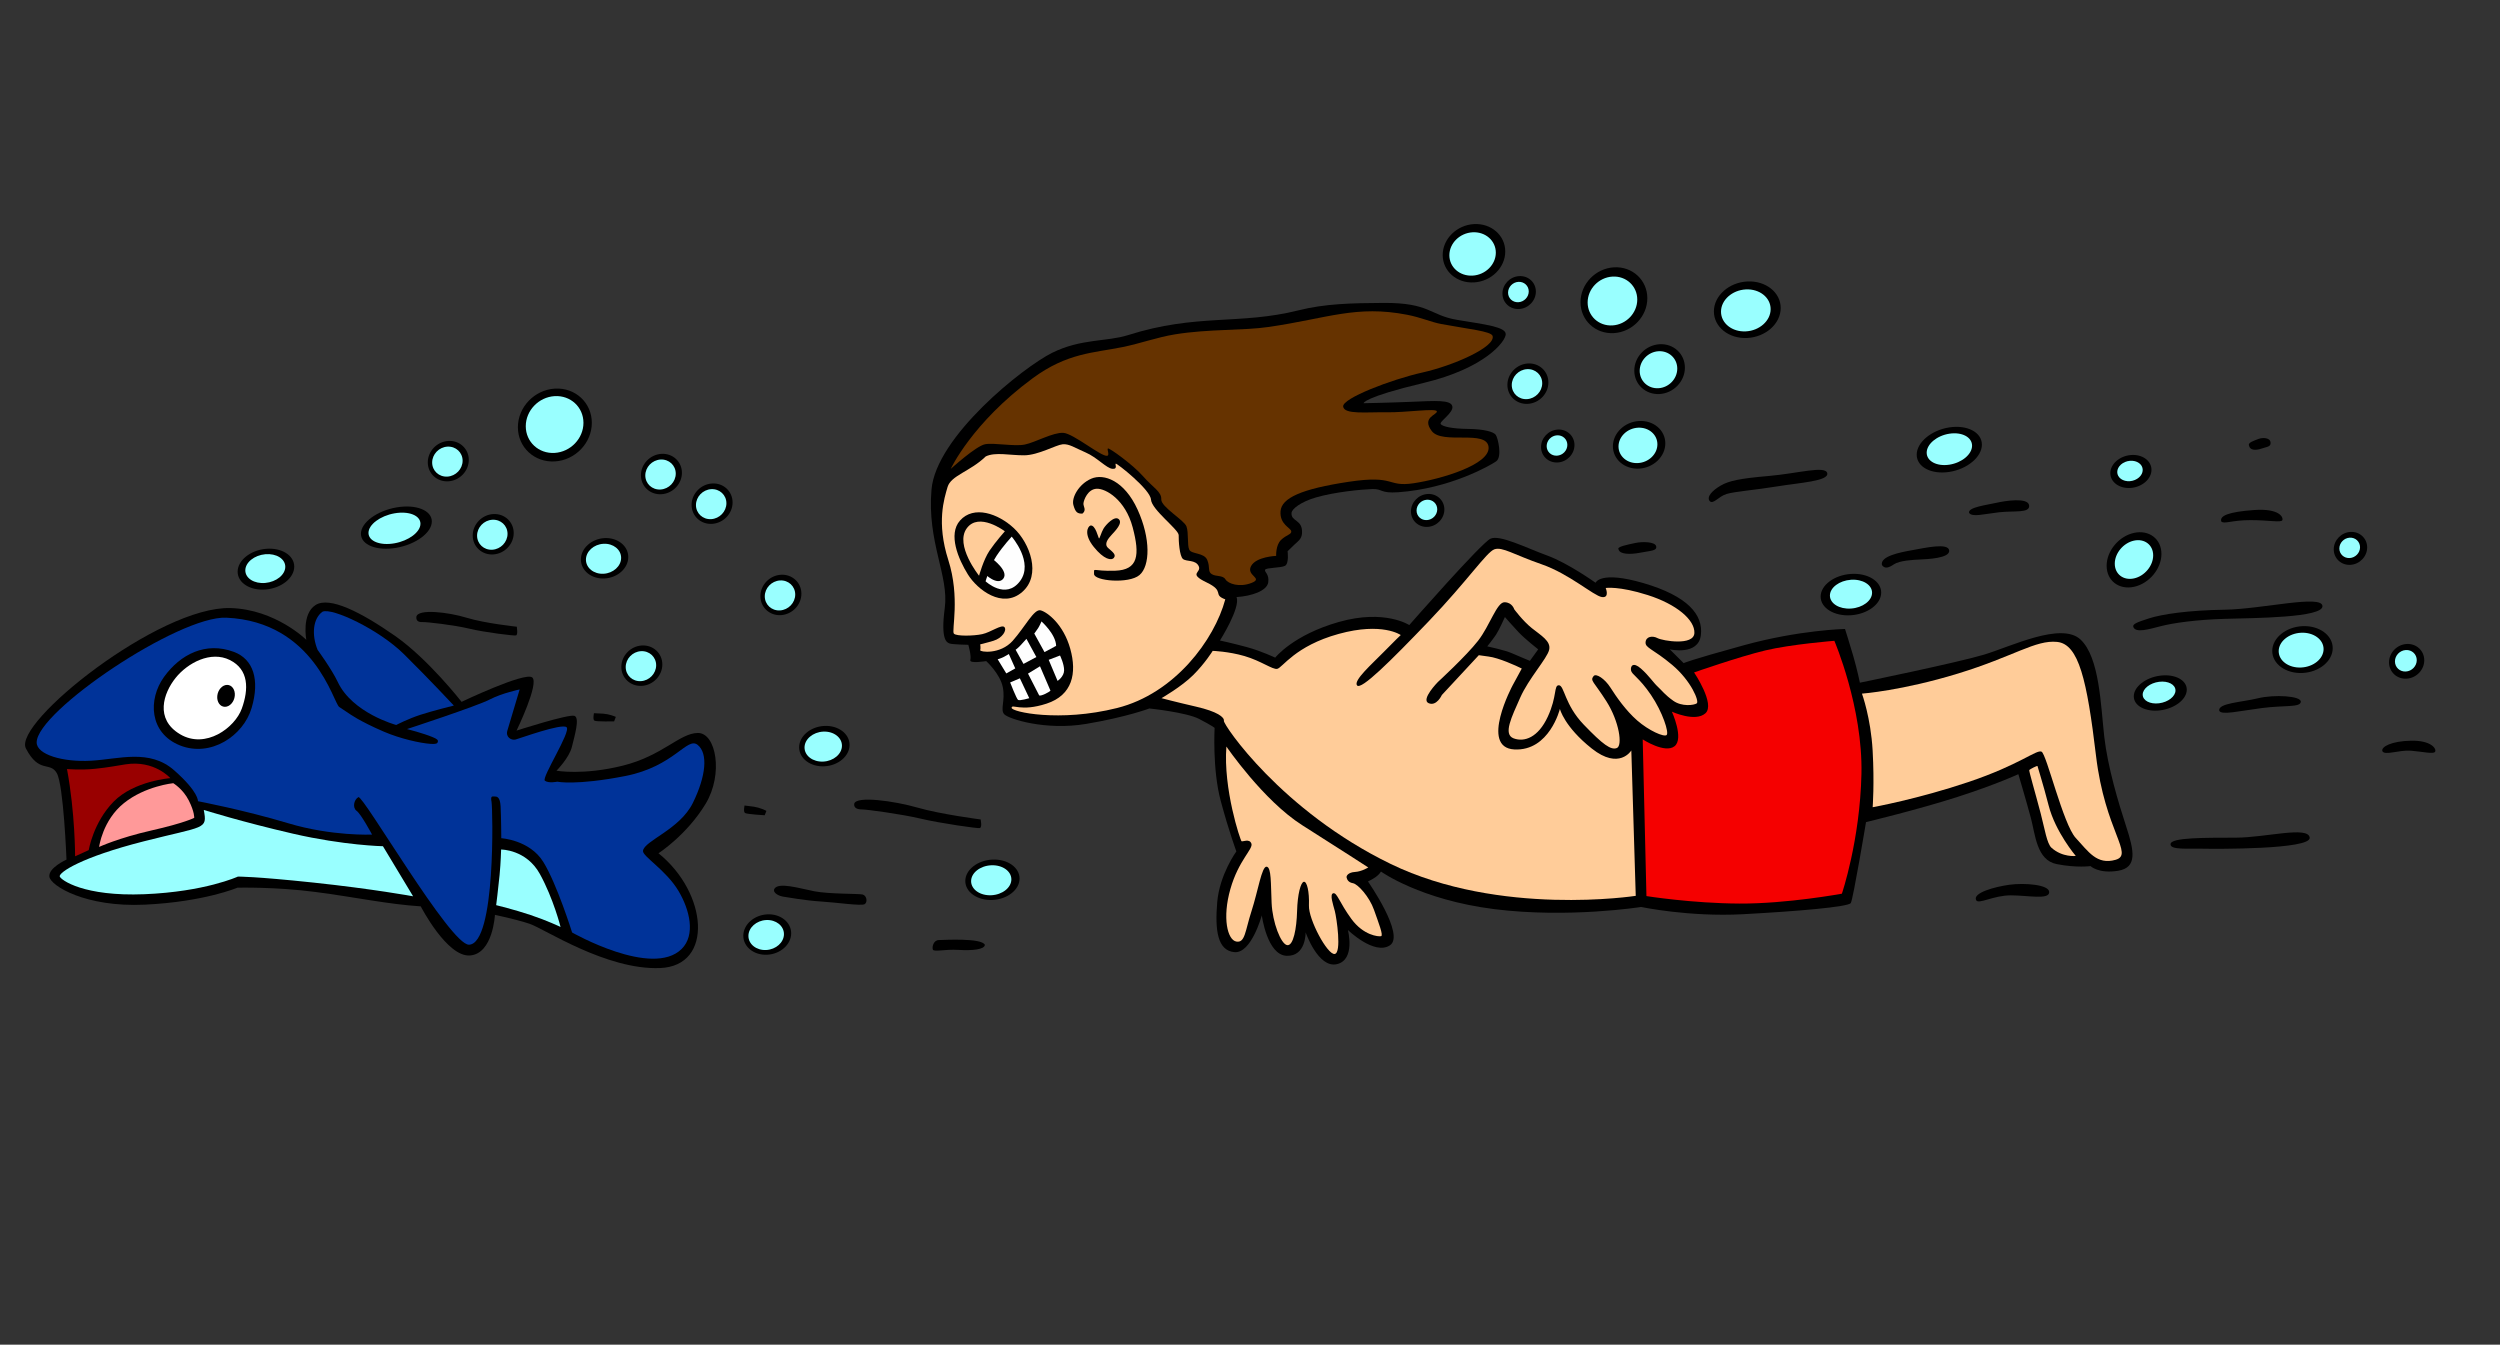 <?xml version="1.0" encoding="UTF-8"?>
<!DOCTYPE svg PUBLIC "-//W3C//DTD SVG 1.1//EN" "http://www.w3.org/Graphics/SVG/1.1/DTD/svg11.dtd">
<!-- Creator: CorelDRAW -->
<svg xmlns="http://www.w3.org/2000/svg" xml:space="preserve" width="13.2in" height="7.1in" version="1.1" style="shape-rendering:geometricPrecision; text-rendering:geometricPrecision; image-rendering:optimizeQuality; fill-rule:evenodd; clip-rule:evenodd"
viewBox="0 0 13200 7100"
 xmlns:xlink="http://www.w3.org/1999/xlink"
 xmlns:xodm="http://www.corel.com/coreldraw/odm/2003">
 <rect x="0" y="0" width="13200" height="7100" fill="#333333" stroke="none"/>
 <defs>
  <style type="text/css">
   <![CDATA[
    .fil13 {fill:#FEFEFE}
    .fil12 {fill:#FEFEFE}
    .fil8 {fill:black}
    .fil0 {fill:black}
    .fil16 {fill:black}
    .fil7 {fill:#003399}
    .fil1 {fill:#003399}
    .fil15 {fill:#663300}
    .fil3 {fill:#990000}
    .fil6 {fill:#99FFFF}
    .fil5 {fill:#99FFFF}
    .fil14 {fill:#F50000}
    .fil4 {fill:#FF9999}
    .fil10 {fill:#FFCC99}
    .fil9 {fill:#FFCC99}
    .fil11 {fill:white}
    .fil2 {fill:white}
   ]]>
  </style>
 </defs>
 <g id="Layer_x0020_1">
  <g id="fish">
   <path class="fil0" d="M1217.38 3210.57c-377.06,-11.15 -1150.34,606.34 -1080.68,741.02 69.66,134.68 127.04,67.61 163.13,130.43 36.09,62.83 51.29,456.71 51.29,456.71 0,0 -97.67,43.79 -90.26,90.94 7.41,47.15 190.42,161.87 503.99,146.94 313.57,-14.93 488.68,-89.59 488.68,-89.59 0,0 199.11,-5.26 411.87,22.54 212.76,27.8 380.27,64.64 556.17,76.07 0,0 138.08,268.1 259.69,259.3 121.61,-8.8 132.02,-214.43 132.02,-214.43 0,0 106.79,22.12 182.61,47 75.82,24.88 404.91,245.13 689.52,233.85 284.61,-11.28 250.79,-397.61 -8.69,-606.08 0,0 149.36,-96.15 249,-261.14 95.19,-157.63 54.99,-375.25 -41.19,-374.09 -96.18,1.16 -186.57,120.52 -396.32,172.66 -209.74,52.15 -349.96,26.65 -349.96,26.65 0,0 67.32,-67.7 81.43,-126.15 14.11,-58.44 42.32,-151.16 14.11,-163.25 -28.22,-12.09 -306.34,77.59 -306.34,77.59 0,0 121.57,-250.78 82.49,-280.85 -39.08,-30.06 -372.84,129.02 -372.84,129.02 0,0 -175.87,-226.24 -352.91,-349.39 -177.04,-123.15 -343.81,-209.11 -418.22,-161.64 -74.41,47.47 -48.75,183.45 -48.75,183.45 0,0 -162.49,-160.56 -399.82,-167.57z"/>
   <path class="fil1" d="M480.3 4016.65c148,-8.33 309.02,-64.24 439.72,50.95 130.7,115.19 125.16,162.82 125.16,162.82 0,0 243.21,46.23 475.74,116.1 232.53,69.87 443.57,60.02 443.57,60.02 0,0 -58.41,-109.06 -81.32,-125.1 -22.91,-16.04 -15.19,-58.52 8.99,-72.63 24.18,-14.11 485.43,781.46 583.97,779.2 142.9,-3.27 125.7,-721.23 119.22,-754.15 -6.49,-32.92 4.23,-28.47 15.62,-28.47 11.39,0 29.42,-0 32.27,52.19 2.85,52.2 3.59,168.18 3.59,168.18 0,0 149.52,8.8 221.61,124.94 72.09,116.14 152.3,372.83 152.3,372.83 0,0 422.61,240.88 578.23,87.1 75.09,-74.2 42.53,-206.91 -16.07,-305.76 -65.56,-110.58 -191.01,-183.44 -187.89,-212.24 5.8,-53.46 194.4,-112.36 263.65,-253.74 69.25,-141.38 80.79,-260.63 25.01,-305.84 -55.78,-45.2 -122.14,113.49 -382.78,164.46 -260.64,50.97 -358.74,29.81 -358.74,29.81 0,0 -45.64,9.76 -65.17,-5.11 -19.53,-14.87 140.39,-261.25 114.36,-282.64 -26.04,-21.39 -247.82,59.65 -269.17,65.17 -21.35,5.53 -53.75,-11.93 -43.23,-47.15l64.89 -217.28c0,0 -91.38,18.52 -159.13,53.57 -67.75,35.06 -435.81,155.89 -435.81,155.57 0,-0.22 87.92,22.58 136.1,42.82 23.23,9.76 29.06,15.3 26.85,24.28 -2.33,9.47 -9.3,13.11 -38.37,11.13 -55.67,-3.8 -160.67,-27.43 -246.52,-64.37 -130.7,-56.23 -183.77,-95.84 -183.77,-95.84 0,0 -20.36,-14.07 -51.74,-34.31 -31.38,-20.25 -130.24,-450.73 -596.48,-471.69 -250.52,-11.26 -1002.24,494.56 -1001.37,658.94 0.34,64.09 138.73,104.56 286.73,96.23z"/>
   <path class="fil0" d="M1235.16 3442.07c-149.29,-55.91 -283.15,12.91 -368.92,131.82 -85.78,118.91 -78.15,296.98 83.64,361.75 161.79,64.77 335.12,-49.52 378.85,-198.01 43.73,-148.49 9.2,-257.08 -93.57,-295.57z"/>
   <path class="fil2" d="M1213.67 3484.94c-100.62,-50.3 -223.05,14.93 -286.85,94.81 -63.8,79.89 -110.44,217.19 24.03,297.07 134.47,79.88 289.52,-33.69 326.13,-136.1 36.62,-102.42 37.31,-205.48 -63.31,-255.78z"/>
   <path class="fil0" d="M1187.66 3732.02c25.52,0 48.79,-25.93 51.99,-57.9 3.2,-31.98 -14.89,-57.9 -40.4,-57.9 -25.51,0 -48.79,25.93 -51.99,57.9 -3.2,31.98 14.89,57.9 40.4,57.9z"/>
   <path class="fil3" d="M353.77 4060.54c0,0 71.79,6.43 148.26,-1.34 69.03,-7.01 115.24,-16.47 161.29,-23.54 152.18,-23.36 236.06,72.95 236.06,72.95 0,0 -191.41,14.17 -299.16,123.83 -107.75,109.65 -131.71,256.08 -131.71,256.08l-71.94 32.8c0,0 0.33,-229.33 -42.81,-460.78z"/>
   <path class="fil4" d="M523.27 4471.8c0,0 17.93,-140.68 131.18,-231.44 113.25,-90.76 260.3,-105.13 260.3,-105.13 0,0 51.75,30.54 82.51,92.11 30.76,61.57 28.22,90.96 28.22,90.96 0,0 -51.16,26.96 -225.4,66.43 -174.24,39.46 -276.81,87.08 -276.81,87.08z"/>
   <path class="fil5" d="M315.17 4627.46c-2.87,-21.57 110.59,-100.26 443.35,-185.09 324.69,-82.78 336.76,-60.59 317.43,-165.88 0,0 203.57,63.79 472.19,125.62 268.62,61.83 473.81,65.96 473.81,65.96l159.24 264.37c0,0 -212.64,-39.11 -525.7,-72.33 -313.06,-33.22 -399.54,-31.68 -399.54,-31.68 0,0 -173.95,80.06 -493.6,93.03 -319.65,12.98 -441.06,-75.02 -447.18,-93.99z"/>
   <path class="fil6" d="M2645.87 4485.59c0,0 -1.68,69.6 -8.08,134.74 -7.35,74.84 -18.02,158.88 -18.02,158.88 0,0 93.8,22.73 181.5,52.02 87.71,29.3 158.47,63.12 158.47,63.12 0,0 -37.22,-148.87 -108.99,-279.37 -71.78,-130.5 -204.88,-129.4 -204.88,-129.4z"/>
   <path class="fil7" d="M1702.87 3229.76c50.81,-22.49 298.07,94.02 429.69,223.98 131.62,129.96 263.74,271.54 263.74,271.54 0,0 -109.46,27.09 -176.13,48.71 -66.67,21.63 -128.19,53.91 -128.19,53.91 0,0 -231.12,-62.29 -308.6,-227.17 -31.12,-66.23 -106.36,-169.37 -106.36,-169.37 -32.44,-79.39 -25.01,-165.37 25.86,-201.61z"/>
   <ellipse class="fil0" transform="matrix(1.16 -0.104 -0 1.16 1404.17 3005.14)" rx="128.84" ry="92.54"/>
   <ellipse class="fil6" transform="matrix(0.819 -0.074 -0 0.819 1400.8 3002.13)" rx="128.84" ry="92.54"/>
   <ellipse class="fil0" transform="matrix(1.515 -0.09 -0 2.077 2929.65 2244.1)" rx="128.84" ry="92.54"/>
   <ellipse class="fil6" transform="matrix(1.182 -0.07 -0 1.62 2928.35 2241.5)" rx="128.84" ry="92.54"/>
   <ellipse class="fil0" transform="matrix(0.84 -0.05 -0 1.152 2366.98 2434.79)" rx="128.84" ry="92.54"/>
   <ellipse class="fil6" transform="matrix(0.624 -0.037 -0 0.855 2362.2 2437.35)" rx="128.84" ry="92.54"/>
   <ellipse class="fil0" transform="matrix(0.84 -0.05 -0 1.152 2604.17 2820.86)" rx="128.84" ry="92.54"/>
   <ellipse class="fil6" transform="matrix(0.624 -0.037 -0 0.855 2599.39 2823.41)" rx="128.84" ry="92.54"/>
   <ellipse class="fil0" transform="matrix(0.84 -0.05 -0 1.152 3492.36 2502.92)" rx="128.84" ry="92.54"/>
   <ellipse class="fil6" transform="matrix(0.624 -0.037 -0 0.855 3487.59 2505.48)" rx="128.84" ry="92.54"/>
   <ellipse class="fil0" transform="matrix(0.84 -0.05 -0 1.152 4123.18 3141.31)" rx="128.84" ry="92.54"/>
   <ellipse class="fil6" transform="matrix(0.624 -0.037 -0 0.855 4118.41 3143.87)" rx="128.84" ry="92.54"/>
   <ellipse class="fil0" transform="matrix(0.84 -0.05 -0 1.152 3388.91 3514.76)" rx="128.84" ry="92.54"/>
   <ellipse class="fil6" transform="matrix(0.624 -0.037 -0 0.855 3384.13 3517.31)" rx="128.84" ry="92.54"/>
   <ellipse class="fil0" transform="matrix(0.84 -0.05 -0 1.152 3759.83 2659.37)" rx="128.84" ry="92.54"/>
   <ellipse class="fil6" transform="matrix(0.624 -0.037 -0 0.855 3755.05 2661.93)" rx="128.84" ry="92.54"/>
   <ellipse class="fil0" transform="matrix(1.033 -0.05 -0 1.152 4352.59 3939.49)" rx="128.84" ry="92.54"/>
   <ellipse class="fil6" transform="matrix(0.767 -0.037 -0 0.855 4346.72 3942.05)" rx="128.84" ry="92.54"/>
   <ellipse class="fil0" transform="matrix(0.981 -0.05 -0 1.152 4051.04 4934.36)" rx="128.84" ry="92.54"/>
   <ellipse class="fil6" transform="matrix(0.728 -0.037 -0 0.855 4045.47 4936.91)" rx="128.84" ry="92.54"/>
   <ellipse class="fil0" transform="matrix(1.112 -0.05 -0 1.152 5240.05 4645.23)" rx="128.84" ry="92.54"/>
   <ellipse class="fil6" transform="matrix(0.825 -0.037 -0 0.855 5233.73 4647.79)" rx="128.84" ry="92.54"/>
   <ellipse class="fil0" transform="matrix(0.971 -0.05 -0 1.152 3192.16 2947.75)" rx="128.84" ry="92.54"/>
   <ellipse class="fil6" transform="matrix(0.721 -0.037 -0 0.855 3186.65 2950.3)" rx="128.84" ry="92.54"/>
   <ellipse class="fil0" transform="matrix(1.453 -0.253 -0 1.152 2092.86 2785.82)" rx="128.84" ry="92.54"/>
   <ellipse class="fil6" transform="matrix(1.065 -0.188 -0 0.855 2082.8 2789.53)" rx="128.84" ry="92.54"/>
   <path class="fil8" d="M3931.24 4253.07c0,0 -7.52,33.28 2.69,39.72 10.2,6.44 103.61,11.81 103.61,11.81l9.13 -23.08c-7.81,-4.42 -35.63,-17.3 -65.75,-22.11l-49.67 -6.34z"/>
   <path class="fil8" d="M4510.24 4244.19c-2.84,22.33 16.65,29.64 41.41,29.64 24.76,0 207.81,24.48 310.04,48.76 102.23,24.27 305.43,53.25 312.22,49.74 6.8,-3.5 7.52,-16.49 6.63,-24.37l-2.42 -21.2c0,0 -211.77,-27.35 -333.08,-62.41 -121.31,-35.06 -326.07,-63.81 -334.8,-20.15z"/>
   <path class="fil8" d="M4088.09 4694.02c-9.28,23.19 31.54,38.03 44.52,39.88 12.98,1.85 121.5,21.33 201.26,25.97 79.76,4.64 215.17,25.04 231.87,13.91 16.69,-11.13 10.2,-46.37 -12.06,-51.01 -22.26,-4.64 -176.22,-1.85 -253.2,-16.69 -76.98,-14.84 -191.98,-51.01 -212.39,-12.06z"/>
   <path class="fil8" d="M5200.12 4988.72c-1.51,24.71 -66.06,31.26 -139.17,26.72 -73.11,-4.54 -130.6,12.61 -135.64,-2.02 -5.04,-14.63 4.04,-49.42 31.77,-49.92 27.73,-0.5 226.91,-12.1 243.04,25.21z"/>
   <path class="fil8" d="M2198.37 3256.83c-2.26,22.46 13.22,28.88 32.89,27.76 19.67,-1.12 165.06,15.07 246.26,34.71 81.2,19.64 242.6,39.41 247.99,35.59 5.4,-3.81 5.98,-16.83 5.26,-24.68l-1.92 -21.09c0,0 -168.2,-17.75 -264.56,-47.31 -96.36,-29.57 -258.99,-49.04 -265.93,-4.98z"/>
   <path class="fil8" d="M3136.13 3765.69c0,0 -7.52,33.86 2.69,39.52 10.2,5.65 103.61,3.79 103.61,3.79l9.13 -23.79c-7.81,-3.82 -35.63,-14.55 -65.75,-17.02l-49.67 -2.5z"/>
  </g>
  <g id="man">
   <path class="fil0" d="M6441.44 3381.76c0,0 110.01,-173.72 87.41,-229.21 79.65,-5.11 160.68,-32.71 167.42,-77.45 6.74,-44.74 -21.98,-55.05 -16.44,-66.83 5.55,-11.79 82.84,-8.87 105.09,-20.81 22.24,-11.93 13.6,-76.91 13.6,-76.91 0,0 15.44,-15.35 36.56,-35.51 15.38,-14.68 37.86,-27.87 39.65,-59.48 4.24,-75.03 -58.93,-59.55 -55.43,-107.46 1.53,-20.97 49.56,-58.41 127.46,-81.2 100.05,-29.27 240.29,-42.6 298.29,-44.64 56.75,-2 40.11,23.67 138.43,16.73 270.75,-19.12 483.57,-140.34 516.46,-163.31 32.88,-22.97 9.17,-124.05 -2.41,-139.84 -11.57,-15.79 -59.85,-30.09 -146.15,-31.14 -86.31,-1.06 -133.67,-12.63 -144.19,-25.26 -10.52,-12.63 69.46,-59.99 61.04,-94.72 -8.42,-34.73 -90.52,-28.42 -217.87,-23.15 -127.35,5.26 -250.49,7.37 -250.49,7.37 0,0 -4.21,-30.52 317.85,-107.35 322.06,-76.83 431.52,-217.87 432.57,-256.81 1.05,-38.94 -109.46,-51.57 -255.76,-75.78 -146.3,-24.2 -143.79,-91.09 -390.1,-89.65 -170.76,1 -308.45,4.17 -448.44,39.22 -312.67,78.29 -535.91,15.45 -899.72,130.74 -112.87,35.77 -248.49,17.75 -401.16,93.63 -152.67,75.89 -612.56,442.31 -636.72,721.53 -24.16,279.22 93.01,454.26 69.98,626.18 -23.03,171.93 12.19,181.7 25.93,187.04 13.74,5.34 98.45,6.87 98.45,6.87 0,0 17.08,58.74 10.55,79.96 -6.53,21.23 83.84,5.99 83.84,5.99 0,0 74.08,67.13 87.89,138.75 13.81,71.63 -15.53,118.23 7.77,142.39 23.3,24.16 217.09,86.8 431.91,50.57 214.81,-36.23 333.87,-81.52 333.87,-81.52 0,0 195.31,20.21 262.82,55.27 67.51,35.06 81.75,46.98 81.75,46.98 0,0 -12.27,220.2 32.22,385.46 44.49,165.26 82.63,266.96 82.63,266.96 0,0 -88.75,121.53 -101.14,268.89 -12.39,147.36 1.38,254.78 90.89,263.04 89.52,8.26 144.6,-194.18 144.6,-194.18 0,0 27.55,209.33 130.83,213.46 103.29,4.13 100.53,-123.94 100.53,-123.94 0,0 66.1,191.43 165.26,168.02 99.16,-23.41 57.84,-180.41 57.84,-180.41 0,0 139.09,134.96 221.72,81.25 82.63,-53.71 -115.68,-337.41 -115.68,-337.41 0,0 24.35,-11.29 42.83,-24.84 18.48,-13.55 25.87,-27.51 25.87,-27.51 0,0 207.39,149.37 598.85,198.51 391.46,49.14 774.73,-11.47 774.73,-11.47 0,0 252.98,53.44 536.76,38.28 283.78,-15.17 557.81,-38.43 570.35,-59.13 12.53,-20.7 80.31,-427.16 80.31,-427.16 0,0 278.91,-67.15 484.42,-133.48 205.5,-66.33 319.96,-119.66 319.96,-119.66 0,0 42.77,144.48 66.18,231.63 23.41,87.15 29.92,222.42 136.57,243.23 106.66,20.81 178.2,10.41 178.2,10.41 0,0 42.92,41.63 145.68,24.72 102.76,-16.91 84.66,-105.07 42.96,-232.94 -41.7,-127.87 -97.75,-313.98 -116.12,-475.95 -18.37,-161.97 -24.16,-417.73 -125.32,-512.14 -101.16,-94.41 -367.54,37.09 -509.16,79.8 -141.62,42.71 -655.73,148.13 -655.73,148.13 0,0 -13.42,-66.55 -34.65,-139.74 -21.23,-73.19 -43.86,-143.93 -43.86,-143.93 0,0 -239.14,4.74 -534.8,86.15 -295.66,81.41 -317.08,94.27 -317.08,94.27l-73.22 -72.74c0,0 150.4,34.44 163.98,-74.72 13.59,-109.16 -71.52,-207.22 -302.28,-274.85 -230.76,-67.64 -253.64,-1.99 -253.64,-1.99 0,0 -143.83,-103.26 -255.5,-143.96 -111.67,-40.7 -250.48,-111.67 -299.54,-88.71 -49.06,22.96 -428.67,456 -428.67,456 0,0 -128.91,-85.23 -371.27,-16.56 -242.36,68.67 -336.61,188.5 -336.61,188.5 0,0 -74.44,-35.26 -149.74,-55.66 -75.3,-20.39 -141.9,-34.78 -141.9,-34.78zm1504.52 -123.79c0,0 -31.23,69.46 -46.62,92.78 -15.39,23.31 -46.62,62 -46.62,62 0,0 93.24,20.05 129.14,35.9 35.9,15.85 96.04,40.56 96.04,40.56l43.83 -60.61c0,0 -68.54,-53.61 -102.57,-89.51 -34.03,-35.9 -73.2,-81.12 -73.2,-81.12z"/>
   <path class="fil9" d="M6403.03 3436.57c0,0 -40.26,65.34 -102.59,127.46 -62.33,62.12 -167.77,122.31 -167.77,122.31 0,0 72.12,19.39 183.15,44.94 111.03,25.56 149.8,55.51 146.28,74.9 -3.52,19.39 302.86,474.67 879.98,755.06 577.12,280.39 1294.63,168.75 1294.63,168.75l-23.33 -767.59c0,0 -63.3,105.25 -208.78,-10.17 -145.48,-115.42 -168.33,-209.21 -168.33,-209.21 0,0 -55.31,223.64 -240.47,214.02 -185.16,-9.62 -9.25,-338.1 -9.25,-338.1l48.4 -89.09c-28.75,-14.61 -123.19,-57.2 -175.46,-63.3l-51.37 -7.15 -195.18 210.2c0,0 -27.76,61.77 -70.1,43.03 -42.33,-18.74 49.28,-111.74 49.28,-111.74 0,0 149.55,-137.29 212.13,-217.74 62.57,-80.46 99.05,-203.81 139.59,-203.33 40.54,0.49 51.28,37.12 51.28,37.12 0,0 44.44,60.56 92.31,99.15 47.87,38.59 103.49,68.87 91.96,115.44 -11.52,46.57 -108.41,151.2 -153.07,252.72 -44.67,101.52 -91.37,192.88 -34.52,214.2 56.85,21.32 129.63,-4.33 180.38,-113.97 50.76,-109.64 30.78,-167.69 59.2,-166.22 28.42,1.47 29.44,102.53 130.96,208.11 101.52,105.58 143.83,135.77 174.76,123.17 30.93,-12.6 12.6,-139.74 -54.98,-246.27 -67.58,-106.53 -87.74,-108.28 -67.99,-133.56 12.63,-16.17 58.93,13.44 89.21,61.04 30.29,47.6 80.38,120.33 141.18,173.44 60.8,53.11 141.17,88.76 155.14,76.87 13.98,-11.88 -20.58,-120.63 -82.85,-212.45 -62.27,-91.82 -101.25,-106.7 -105.06,-129.06 -3.81,-22.35 10.2,-46.88 52.81,-9.17 42.61,37.71 64.88,73.64 88.22,95.16 23.35,21.52 37.39,42.8 82.54,74.78 45.15,31.98 109.11,23.47 123.53,13.44 14.42,-10.03 -28.69,-118.23 -129.72,-203.12 -101.04,-84.89 -142.46,-88.82 -140.55,-119.34 1.91,-30.52 36.13,-36.41 63.23,-22 27.1,14.41 191.75,42.1 194.6,-27.11 2.85,-69.21 -94.2,-151.99 -246.82,-200.41 -152.62,-48.42 -221.56,-37.29 -221.56,-37.29 0,0 22.69,54.12 -20.22,47.89 -42.91,-6.23 -171.31,-122.12 -317.87,-172.9 -146.57,-50.78 -207.98,-93.93 -249.65,-79.1 -41.67,14.83 -141.48,165.57 -346.32,379.51 -204.84,213.94 -357.3,364.73 -378.61,339.18 -21.32,-25.56 78.97,-113.27 140.49,-176.38 61.52,-63.11 90.15,-89.62 90.15,-89.62 0,0 -97.04,-69.63 -327.73,-6.04 -230.69,63.59 -296.71,178.72 -324.63,184.51 -24.12,5 -85.28,-42.06 -172.64,-67.56 -84.09,-24.55 -167.96,-27.42 -167.96,-27.42z"/>
   <path class="fil10" d="M5204.51 2410.13c-81.23,79.01 -183.6,100.15 -201.41,161.35 -17.8,61.2 -59.41,187.76 3.91,385.45 63.32,197.69 16.23,374.08 29.44,388.59 13.2,14.52 104.45,12.54 149.54,2.83 45.09,-9.7 102.66,-53.26 117.25,-37.22 14.59,16.05 -10.59,58.26 -58.64,72.47 -48.05,14.21 -69.03,18.61 -69.03,18.61 0,0 3.24,20.74 0.05,30.71 -3.19,9.97 105.42,24.82 171.7,-49.83 66.29,-74.66 112.34,-169.56 147.23,-160.48 34.89,9.07 120.26,73.16 156.47,202.98 36.21,129.82 11.16,245.09 -125.37,289.72 -136.54,44.64 -182.1,-0.31 -184.35,21.63 -2.25,21.95 252.37,77.81 556.88,1.41 304.52,-76.4 514.07,-360.21 571.35,-573.72 -69.83,-25.7 1.32,-41.42 -98.88,-89.52 -100.2,-48.1 -25.2,-49.81 -41.23,-85.31 -16.03,-35.5 -64.43,-23.22 -83.09,-38.14 -18.65,-14.92 -23.53,-96.76 -22.87,-126.01 0.67,-29.25 -142.88,-134.24 -146.24,-187.88 -3.35,-53.65 -179.83,-192.14 -185.9,-189.72 -6.06,2.43 13.02,30.11 -18.09,27.28 -31.11,-2.83 -81.82,-60.97 -140.86,-86.21 -59.04,-25.24 -86.53,-46.42 -121.69,-43.26 -35.15,3.15 -127.83,57.57 -202.73,58.16 -74.89,0.59 -153.11,-18.7 -203.46,6.09z"/>
   <path class="fil11" d="M5267.74 3481.01c0,0 15.18,-4.07 29.63,-11.11 14.45,-7.03 29.16,-16.71 29.16,-16.71l34.04 76.02 -47.36 26.53 -45.47 -74.73z"/>
   <path class="fil12" d="M5362.44 3430.71c0,0 11.33,-7.49 26.36,-23.72 15.02,-16.23 30.81,-33.87 30.81,-33.87l52.38 96.01 -67.98 36.34 -41.57 -74.75z"/>
   <path class="fil13" d="M5460.94 3345.1l53.96 98.02 61.42 -32.96c-1.1,-61.39 -77.19,-129 -77.19,-129l0 0c0,0 -10.28,23.81 -17.34,34.67 -7.06,10.86 -20.85,29.27 -20.85,29.27z"/>
   <path class="fil13" d="M5333.63 3603.34l51.33 -21.8 49.59 104.94c0,0 -50.56,14.77 -58.97,9.16 -8.41,-5.61 -41.95,-92.3 -41.95,-92.3z"/>
   <path class="fil13" d="M5427.85 3556.62l59.18 115.44c12.12,4.07 52.18,-17.59 59.5,-25.31l0 0 -55.3 -128.84 -63.39 38.7z"/>
   <path class="fil13" d="M5537.09 3483.89l46.91 111.26c0,0 34.5,-22.44 34.5,-56.38 0,-33.94 -21.6,-77.69 -21.6,-77.69l-59.81 22.81z"/>
   <path class="fil8" d="M5068.85 2748.5c72.34,-81.76 201.49,-37.28 284.83,40.67 83.33,77.95 147.1,246.66 43.35,336.72 -103.75,90.06 -236.32,-11.8 -286.69,-93.06 -50.37,-81.26 -105.78,-211.67 -41.48,-284.34z"/>
   <path class="fil13" d="M5203.85 3069.25c0,0 24.48,-84.07 57.94,-134.67 33.46,-50.6 79.98,-101.2 79.98,-101.2 0,0 119.12,136.59 43.25,235.9 -75.87,99.31 -181.18,-0.03 -181.18,-0.03z"/>
   <path class="fil10" d="M5169.42 3039.89c0,0 23.21,-84.6 54.68,-131.54 31.47,-46.94 81.51,-103.17 81.51,-103.17 0,0 -137.23,-104.03 -201.38,-15.38 -64.15,88.64 65.19,250.09 65.19,250.09z"/>
   <path class="fil8" d="M5199.14 3029.86c0,0 67.76,65.89 98.42,25.16 30.65,-40.73 -59.79,-105.87 -59.79,-105.87l-38.63 80.71z"/>
   <path class="fil14" d="M8673.48 3903.92c0,0 117.69,76.47 168.26,36.06 50.57,-40.41 -14.17,-182.32 -14.17,-182.32 0,0 123.43,56.67 176.96,8.6 53.54,-48.07 -59.77,-215.83 -59.77,-215.83 0,0 236.26,-82.67 374.45,-115.83 138.19,-33.17 366.2,-51.13 366.2,-51.13 0,0 150.56,351.1 143.05,702.28 -7.51,351.19 -103.29,632.88 -103.29,632.88 0,0 -288.59,53.45 -540.5,52.22 -251.91,-1.23 -491.46,-39.51 -491.46,-39.51l-19.73 -827.42z"/>
   <path class="fil15" d="M5019.74 2475.93c0,0 133.69,-121.44 181.62,-130.38 47.93,-8.94 154.38,13 209.63,1.62 55.25,-11.37 149.5,-65 203.13,-61.75 53.63,3.25 200.92,127.16 231.75,121.15 14.86,-2.89 -2.88,-34.8 4.17,-38.71 7.05,-3.92 130.53,84.47 184.46,145.87 53.94,61.4 99.13,82.59 96.98,122.67 -2.15,40.08 120.97,109.51 133.14,143.16 12.17,33.65 3.09,98.65 14.73,122.9 11.64,24.25 78.56,14.55 95.04,54.31 16.49,39.76 0.79,59.94 23.48,74.53 22.69,14.59 58.34,4.32 72.39,27.55 14.05,23.23 73.73,44.2 138.23,18.8 64.5,-25.41 -29.63,-37.32 -3.24,-88.13 26.39,-50.81 132.86,-54.46 132.86,-54.46 0,0 -2.98,-56.37 25.75,-84.23 28.73,-27.86 56.59,-28.73 53.98,-46.15 -2.61,-17.41 -61.82,-35.7 -56.59,-105.35 5.22,-69.65 109.55,-117.77 359.9,-155.49 250.35,-37.72 198.73,29.07 342.5,7.71 143.77,-21.36 405.85,-98.37 396.02,-191.58 -9.83,-93.21 -244.08,-10.99 -299.9,-83.99 -55.82,-73 30.37,-85.95 26.75,-104.08 -3.62,-18.13 -161.67,6.74 -266.13,4.93 -104.45,-1.8 -223.22,13.06 -228.5,-30.32 -5.28,-43.38 254.72,-143.08 418.31,-179.67 163.6,-36.59 386.98,-134.66 370.8,-192.96 -6.99,-25.17 -129.89,-36.64 -270.87,-63.04 -54.23,-10.15 -105.99,-34.43 -180.46,-48.92 -268.04,-52.15 -418.37,18.52 -729.68,64.24 -137.33,20.17 -316.19,9.96 -495.69,39.15 -95.67,15.56 -180.78,47.54 -276.98,67.2 -152.09,31.07 -291.52,29.7 -474.85,164.71 -320.86,236.3 -432.72,478.71 -432.72,478.71z"/>
   <path class="fil8" d="M5715.35 2711.86c23.26,-19.51 3.75,-36.76 5.25,-54.02 1.5,-17.26 22.5,-75.78 70.52,-77.28 48.02,-1.5 150.85,58.14 189.43,203.96 38.58,145.82 30.08,224.94 -92.85,228.87 -122.93,3.92 -110.51,-20.27 -111.17,17 -0.65,37.27 183.75,53.62 239.98,5.89 56.24,-47.74 59.8,-192.31 -10.13,-345.73 -69.94,-153.41 -178.22,-191.77 -244.41,-163.19 -66.18,28.58 -105.26,100.5 -94.51,139.2 10.75,38.7 21.5,46.01 47.88,45.31z"/>
   <path class="fil8" d="M5756.76 2775.07c-14.03,6.14 -35.52,45.61 18.42,112.71 53.95,67.11 93.42,73.24 106.14,57.45 12.72,-15.79 -4.39,-29.39 -29.82,-51.31 -25.44,-21.93 1.31,-51.75 18.86,-71.05 17.54,-19.3 59.21,-60.97 36.84,-81.58 -22.37,-20.61 -68.85,29.83 -80.7,50 -11.84,20.18 -20.18,53.07 -23.69,51.75 -3.5,-1.31 -18.85,-75 -46.05,-67.98z"/>
   <path class="fil10" d="M6475.4 3941.77c0,0 194.81,285.09 400.87,415.63 206.06,130.54 348.12,222.69 348.12,222.69 0,0 -33.61,21.57 -69.82,23.83 -36.22,2.26 -46.78,20.37 -44.52,29.43 2.26,9.06 7.66,25.48 33.67,30.04 26,4.55 86.6,71.22 110.96,140.48 24.35,69.25 50.99,136.22 37.29,139.27 -13.7,3.04 -92.84,-3.8 -156.77,-91.32 -63.93,-87.52 -75.67,-140.32 -95.76,-135.33 -20.09,4.99 -0.5,59.54 8.5,94.07 9.01,34.53 37.2,221.34 -0.87,226.48 -38.08,5.15 -138.45,-181.8 -135.87,-255.9 2.57,-74.11 -10.39,-127.57 -26.76,-125.36 -16.37,2.21 -33.53,65.15 -35.86,155.34 -2.33,90.19 -19.2,184.45 -52.37,179.22 -33.17,-5.24 -77.39,-119.86 -82.04,-221.69 -4.66,-101.83 -0.75,-189.94 -26.44,-192.56 -25.69,-2.61 -45.18,128.07 -79.46,233.72 -34.28,105.65 -33.58,170.01 -80.46,161.61 -46.87,-8.4 -74.86,-124.54 -31.48,-277.05 43.38,-152.52 121.56,-211.94 111.08,-240.14 -10.48,-28.2 -45.7,-8.63 -51.98,-12.48 -6.28,-3.86 -97.63,-277.75 -80.03,-499.97z"/>
   <path class="fil10" d="M9831.11 3662.33c0,0 46.69,127.34 56.41,300.85 9.71,173.51 0.14,298.96 0.14,298.96 0,0 238.39,-42.93 507.14,-133.57 268.75,-90.64 357.66,-172.03 384.42,-159.87 26.76,12.16 114.33,384.63 180.82,455.87 66.48,71.23 110.85,143.54 210.14,115.16 99.28,-28.38 -55.63,-149.75 -103.29,-549.67 -47.65,-399.92 -90.94,-589.17 -205.28,-600.8 -114.34,-11.63 -227.82,76.36 -523.1,166.91 -295.28,90.56 -507.4,106.17 -507.4,106.17z"/>
   <path class="fil10" d="M10714.49 4065.47c-3.36,2.12 31.32,118.46 60.43,229.83 21.33,81.59 32.7,159.15 57.04,180.93 58.17,52.05 128.13,43.13 128.13,43.13 0,0 -107.27,-125.95 -143.24,-266.2 -30.04,-117.1 -58.02,-202.6 -58.81,-208.04 -0.66,-4.53 -40.33,16.78 -43.54,20.34z"/>
   <g id="bubble">
    <ellipse class="fil0" transform="matrix(0.84 -0.05 -0 1.152 8067.27 2025.75)" rx="128.84" ry="92.54"/>
    <ellipse class="fil6" transform="matrix(0.624 -0.037 -0 0.855 8062.49 2028.3)" rx="128.84" ry="92.54"/>
   </g>
   <g id="bubble_0">
    <ellipse class="fil0" transform="matrix(0.685 -0.04 -0 0.939 7538.04 2695.09)" rx="128.84" ry="92.54"/>
    <ellipse class="fil6" transform="matrix(0.424 -0.025 -0 0.581 7534.06 2692.33)" rx="128.84" ry="92.54"/>
   </g>
   <g id="bubble_1">
    <ellipse class="fil0" transform="matrix(0.685 -0.04 -0 0.939 8224.96 2354.98)" rx="128.84" ry="92.54"/>
    <ellipse class="fil6" transform="matrix(0.424 -0.025 -0 0.581 8220.98 2352.23)" rx="128.84" ry="92.54"/>
   </g>
   <g id="bubble_2">
    <ellipse class="fil0" transform="matrix(0.685 -0.04 -0 0.939 8021.14 1544.73)" rx="128.84" ry="92.54"/>
    <ellipse class="fil6" transform="matrix(0.424 -0.025 -0 0.581 8017.15 1541.98)" rx="128.84" ry="92.54"/>
   </g>
   <g id="bubble_3">
    <ellipse class="fil0" transform="matrix(0.685 -0.04 -0 0.939 12410.4 2895.45)" rx="128.84" ry="92.54"/>
    <ellipse class="fil6" transform="matrix(0.424 -0.025 -0 0.581 12406.4 2892.7)" rx="128.84" ry="92.54"/>
   </g>
   <g id="bubble_4">
    <ellipse class="fil0" transform="matrix(0.843 -0.069 -0 0.939 11251.2 2489.42)" rx="128.84" ry="92.54"/>
    <ellipse class="fil6" transform="matrix(0.522 -0.043 -0 0.581 11246.3 2486.83)" rx="128.84" ry="92.54"/>
   </g>
   <g id="bubble_5">
    <ellipse class="fil0" transform="matrix(1.037 -0.061 -0 1.421 8762.67 1949)" rx="128.84" ry="92.54"/>
    <ellipse class="fil6" transform="matrix(0.77 -0.046 -0 1.055 8756.78 1952.15)" rx="128.84" ry="92.54"/>
   </g>
   <g id="bubble_6">
    <ellipse class="fil0" transform="matrix(1.074 -0.059 -0 1.359 8654.5 2348.6)" rx="128.84" ry="92.54"/>
    <ellipse class="fil6" transform="matrix(0.797 -0.044 -0 1.009 8648.4 2351.62)" rx="128.84" ry="92.54"/>
   </g>
   <g id="bubble_7">
    <ellipse class="fil0" transform="matrix(1.369 -0.081 -0 1.877 8521.51 1585.15)" rx="128.84" ry="92.54"/>
    <ellipse class="fil6" transform="matrix(1.017 -0.06 -0 1.393 8513.73 1589.32)" rx="128.84" ry="92.54"/>
   </g>
   <g id="bubble_8">
    <ellipse class="fil0" transform="matrix(1.369 -0.07 -0 1.612 9225.73 1635.34)" rx="128.84" ry="92.54"/>
    <ellipse class="fil6" transform="matrix(1.017 -0.052 -0 1.197 9217.95 1638.92)" rx="128.84" ry="92.54"/>
   </g>
   <g id="bubble_9">
    <ellipse class="fil0" transform="matrix(1.282 -0.072 -0 1.664 7782.59 1337.18)" rx="128.84" ry="92.54"/>
    <ellipse class="fil6" transform="matrix(0.952 -0.053 -0 1.236 7775.3 1340.87)" rx="128.84" ry="92.54"/>
   </g>
   <g id="bubble_10">
    <ellipse class="fil0" transform="matrix(1.241 -0.083 -0 1.179 9772.85 3139.45)" rx="128.84" ry="92.54"/>
    <ellipse class="fil6" transform="matrix(0.864 -0.058 -0 0.821 9773.24 3137.15)" rx="128.84" ry="92.54"/>
   </g>
   <g id="bubble_11">
    <ellipse class="fil0" transform="matrix(1.123 -0.243 -0 1.539 11267.7 2955.97)" rx="128.84" ry="92.54"/>
    <ellipse class="fil6" transform="matrix(0.787 -0.17 -0 1.078 11267.4 2954.26)" rx="128.84" ry="92.54"/>
   </g>
   <g id="bubble_12">
    <ellipse class="fil0" transform="matrix(1.239 -0.058 -0 1.336 12157.1 3429.72)" rx="128.84" ry="92.54"/>
    <ellipse class="fil6" transform="matrix(0.92 -0.043 -0 0.992 12150 3432.69)" rx="128.84" ry="92.54"/>
   </g>
   <g id="bubble_13">
    <ellipse class="fil0" transform="matrix(0.722 -0.043 -0 0.99 12707.1 3491.79)" rx="128.84" ry="92.54"/>
    <ellipse class="fil6" transform="matrix(0.447 -0.026 -0 0.613 12702.9 3488.89)" rx="128.84" ry="92.54"/>
   </g>
   <g id="bubble_14">
    <ellipse class="fil0" transform="matrix(1.086 -0.137 -0 0.99 11406.3 3658.97)" rx="128.84" ry="92.54"/>
    <ellipse class="fil6" transform="matrix(0.672 -0.085 -0 0.613 11400 3656.61)" rx="128.84" ry="92.54"/>
   </g>
   <path class="fil8" d="M9028 2646.57c18.84,17.13 45.67,-25.12 87.92,-38.25 42.25,-13.13 155.17,-21.56 270.65,-40.59 115.47,-19.04 270.28,-27.28 261.4,-69.16 -8.88,-41.87 -155.44,1.27 -308.98,14.59 -153.54,13.32 -210,25.38 -253.78,50.76 -43.78,25.38 -77.41,60.27 -57.2,82.65z"/>
   <path class="fil8" d="M9936.62 2983.6c15.26,21.04 34.72,15.25 63.65,-4.21 28.93,-19.46 100.48,-23.67 137.3,-25.25 36.82,-1.58 159.39,-6.31 154.13,-47.87 -5.26,-41.56 -125.73,-13.68 -194.11,-1.58 -68.39,12.1 -171.49,32.61 -160.97,78.91z"/>
   <path class="fil8" d="M10396.85 2708.09c16.23,23.97 77.96,5.92 158.29,-3.24 80.32,-9.15 164.2,6.1 158.61,-36.6 -5.59,-42.7 -125.05,-24.4 -173.85,-13.22 -48.8,11.18 -151.49,23.38 -143.04,53.06z"/>
   <path class="fil16" d="M11728.41 2753.43c14.33,15.13 55.75,-7.17 153.71,-7.17 97.96,0 163.27,14.34 168.84,0 5.57,-14.34 -14.33,-62.92 -148.93,-53.36 -134.6,9.56 -183.98,30.26 -173.62,60.53z"/>
   <path class="fil16" d="M11263.63 3309.37c11.35,34.92 82.06,13.1 146.66,-3.49 64.6,-16.59 185.07,-34.05 338.7,-38.41 153.64,-4.36 517.48,-5.79 513.62,-67.57 -3.86,-61.78 -318.17,16.22 -515.1,19.31 -196.93,3.09 -332.07,23.94 -400.03,45.56 -67.96,21.62 -87.27,30.89 -83.85,44.6z"/>
   <path class="fil16" d="M11874.82 2352.33c3.72,24.74 33.72,27.3 65.56,16.37 31.84,-10.93 50.89,-9.15 47.99,-33.63 -2.9,-24.48 -41.58,-25.88 -63.39,-17.46 -21.81,8.43 -58.06,19.47 -50.16,34.72z"/>
   <path class="fil16" d="M8546.33 2901.79c6.5,24.74 58.89,27.3 114.5,16.37 55.61,-10.93 88.88,-9.15 83.82,-33.63 -5.06,-24.48 -72.62,-25.88 -110.72,-17.46 -38.09,8.43 -101.41,19.47 -87.6,34.72z"/>
   <g id="bubble_15">
    <ellipse class="fil0" transform="matrix(1.336 -0.206 -0 1.27 10292.3 2374.22)" rx="128.84" ry="92.54"/>
    <ellipse class="fil6" transform="matrix(0.93 -0.143 -0 0.884 10292.7 2371.71)" rx="128.84" ry="92.54"/>
   </g>
   <path class="fil8" d="M11717.58 3752.65c10.59,24.71 105.91,1.41 225.24,-14.12 119.33,-15.54 203.35,-2.12 205.47,-33.19 2.12,-31.07 -139.8,-39.54 -226.65,-18.36 -86.85,21.18 -211.82,25.42 -204.06,65.67z"/>
   <path class="fil8" d="M12578.83 3965.76c11.17,25.39 88.35,-7.11 151.31,-2.03 62.96,5.08 121.87,20.31 127.96,4.06 6.09,-16.25 -23.36,-58.91 -127.96,-56.87 -104.6,2.03 -158.43,32.5 -151.31,54.84z"/>
   <path class="fil8" d="M11460.45 4457.72c-1.61,30.61 92.63,21.74 165.93,23.36 73.3,1.61 576.09,4.6 568.84,-58.23 -7.25,-62.83 -230.38,-0.81 -388.27,0 -157.89,0.81 -347.99,-2.42 -346.5,34.87z"/>
   <path class="fil8" d="M10434.33 4753.15c11.68,23.36 91.11,-25.7 182.22,-25.7 91.11,0 202.08,24.54 203.25,-16.35 1.17,-40.89 -130.82,-50.23 -209.09,-39.72 -78.26,10.51 -197.41,43.22 -176.39,81.77z"/>
  </g>
 </g>
</svg>
